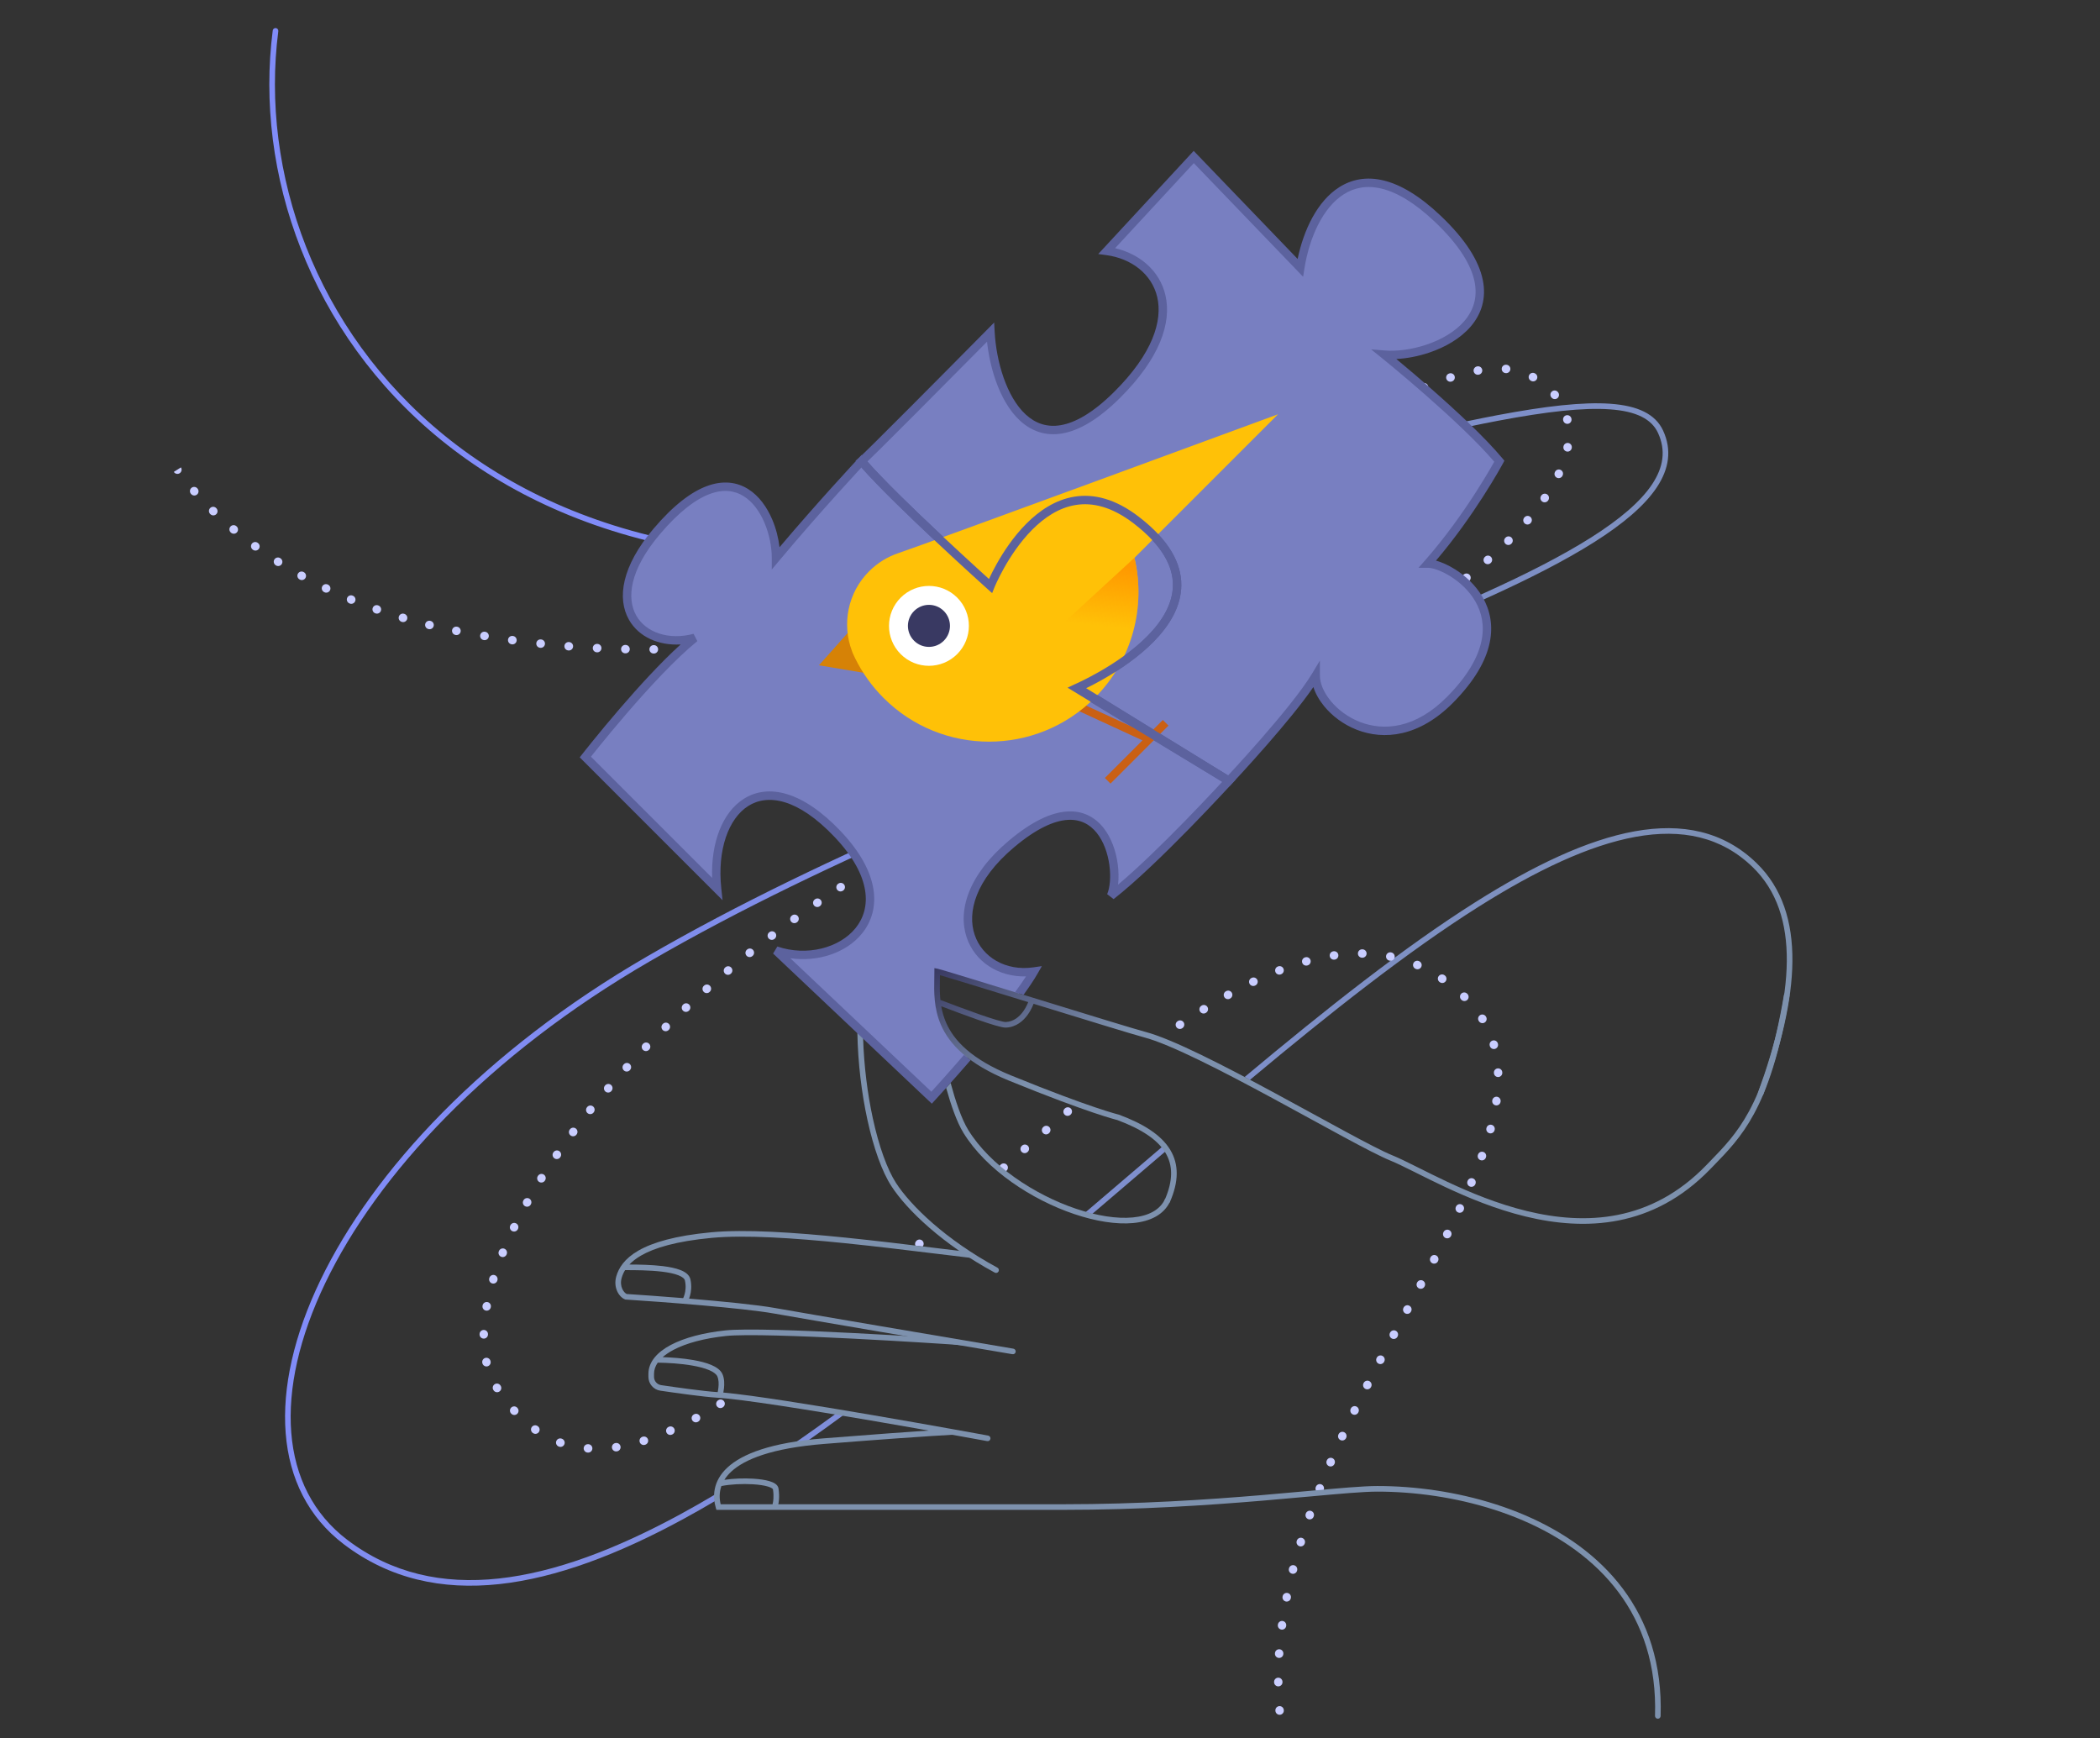 <svg width="749" height="620" viewBox="0 0 749 620" fill="none" xmlns="http://www.w3.org/2000/svg">
<rect x="0" y="0" width="749" height="620" fill="#333333" stroke="none"/>
<path fill-rule="evenodd" clip-rule="evenodd" d="M99.26 11.128C99.33 10.58 98.943 10.079 98.395 10.008C97.848 9.938 97.346 10.325 97.276 10.873C90.733 61.707 110.502 118.91 157.349 156.938C204.22 194.985 278.066 213.743 379.514 187.969C395.016 184.031 409.581 180.291 423.239 176.783C470.845 164.557 507.439 155.16 534.307 150.068C551.603 146.791 564.775 145.318 574.219 145.995C583.684 146.673 589.08 149.479 591.36 154.419C594.187 160.546 593.344 166.568 589.253 172.722C585.126 178.931 577.717 185.219 567.53 191.671C547.168 204.566 516.099 217.878 479.275 232.445C466.477 237.508 452.99 242.72 439.026 248.116C372.72 273.739 295.68 303.51 230.766 341.135C172.639 374.827 133.067 417.546 114.255 456.652C95.471 495.701 97.268 531.528 122.663 550.797C155.299 575.559 197.565 566.849 243.605 541.839C247.462 539.744 251.348 537.532 255.261 535.215L255.073 533C250.901 535.485 246.758 537.85 242.65 540.081C196.72 565.032 155.486 573.191 123.872 549.203C99.624 530.805 97.428 496.246 116.057 457.519C134.659 418.85 173.909 376.402 231.769 342.865C296.533 305.327 373.389 275.626 439.696 250.002L439.7 250C453.676 244.599 467.184 239.379 480.011 234.305C516.812 219.747 548.055 206.372 568.6 193.361C578.865 186.859 586.558 180.39 590.919 173.829C595.317 167.213 596.348 160.455 593.176 153.581C590.427 147.626 584.059 144.695 574.362 144C564.644 143.303 551.257 144.821 533.935 148.103C506.997 153.208 470.315 162.628 422.692 174.859L422.687 174.86L422.658 174.867C409.019 178.37 394.483 182.103 379.022 186.031C278.035 211.687 204.88 192.945 158.61 155.385C112.316 117.805 92.803 61.294 99.26 11.128ZM283.768 514.443L287.768 514.092C292.197 510.988 296.648 507.786 301.116 504.5L298.268 504.109C293.411 507.662 288.576 511.112 283.768 514.443ZM405.022 419.757C399.872 424.16 394.701 428.581 389.517 433L387.268 432.289L387.744 431.883C393.092 427.325 398.428 422.764 403.743 418.219L403.756 418.208C407.357 415.129 410.949 412.057 414.531 409L415.642 410.681C412.122 413.687 408.589 416.707 405.048 419.735L405.022 419.757ZM443.922 384.117L445.768 385.181C474.563 361.126 502.123 339.343 527.255 323.476C547.897 310.444 566.811 301.464 583.354 298.465C599.853 295.475 613.921 298.439 625.073 309.219C633.792 317.648 637.42 329.147 637.293 342.882C637.165 356.636 633.27 372.55 627.027 389.657C626.838 390.176 627.105 390.75 627.624 390.939C628.143 391.129 628.717 390.862 628.906 390.343C635.183 373.143 639.162 356.983 639.292 342.901C639.423 328.8 635.692 316.702 626.463 307.781C614.739 296.448 599.964 293.422 582.998 296.497C566.077 299.564 546.904 308.705 526.187 321.785C500.8 337.813 472.958 359.845 443.922 384.117Z" fill="url(#paint0_linear_1055_2595)"/>
<path fill-rule="evenodd" clip-rule="evenodd" d="M537.233 130.085C536.408 130.015 535.682 130.627 535.611 131.452C535.541 132.278 536.153 133.004 536.978 133.074L537.069 133.082C537.894 133.156 538.623 132.546 538.696 131.721C538.769 130.895 538.159 130.167 537.334 130.094L537.233 130.085ZM527.435 133.622C528.251 133.481 528.798 132.704 528.657 131.888C528.516 131.072 527.739 130.525 526.923 130.666L526.819 130.684C526.003 130.827 525.457 131.604 525.6 132.42C525.743 133.236 526.52 133.782 527.336 133.639L527.435 133.622ZM547.476 133.177C546.759 132.762 545.842 133.006 545.426 133.723C545.011 134.44 545.256 135.358 545.973 135.773L546.013 135.796L546.056 135.821C546.771 136.239 547.69 135.998 548.108 135.283C548.526 134.567 548.284 133.649 547.569 133.231L547.523 133.204L547.476 133.177ZM517.845 136.047C518.634 135.795 519.069 134.951 518.816 134.162C518.564 133.373 517.72 132.938 516.931 133.19L516.836 133.221C516.047 133.474 515.613 134.318 515.866 135.107C516.119 135.896 516.964 136.33 517.753 136.077L517.845 136.047ZM508.48 139.487C509.247 139.174 509.615 138.299 509.302 137.531C508.989 136.764 508.114 136.396 507.347 136.709L507.253 136.747C506.486 137.061 506.118 137.936 506.431 138.703C506.745 139.47 507.62 139.838 508.387 139.525L508.48 139.487ZM555.62 139.794C555.083 139.163 554.136 139.088 553.505 139.625C552.875 140.162 552.799 141.109 553.336 141.74L553.397 141.811C553.931 142.444 554.878 142.523 555.511 141.989C556.143 141.454 556.223 140.508 555.689 139.875L555.62 139.794ZM560.454 149.226C560.264 148.42 559.456 147.92 558.65 148.111C557.844 148.301 557.344 149.109 557.535 149.915L557.555 150.004C557.742 150.811 558.547 151.314 559.355 151.128C560.162 150.941 560.665 150.136 560.478 149.329L560.454 149.226ZM560.597 159.742C560.745 158.927 560.204 158.146 559.389 157.998C558.574 157.85 557.793 158.39 557.645 159.205L557.628 159.298C557.477 160.113 558.015 160.895 558.829 161.046C559.644 161.197 560.427 160.659 560.578 159.845L560.597 159.742ZM64.536 166.699L62 168.302L62.001 168.303L62.002 168.304L62.004 168.308L62.013 168.322C62.459 169.02 63.387 169.223 64.085 168.777C64.782 168.331 64.986 167.403 64.54 166.705L64.536 166.699ZM557.337 169.579C557.689 168.829 557.367 167.936 556.617 167.584C555.867 167.232 554.974 167.554 554.621 168.304L554.58 168.393C554.226 169.142 554.547 170.036 555.296 170.389C556.045 170.743 556.939 170.422 557.293 169.673L557.337 169.579ZM70.375 174.168C69.829 173.545 68.882 173.483 68.258 174.029C67.635 174.575 67.573 175.522 68.119 176.146L68.183 176.219C68.73 176.841 69.677 176.903 70.3 176.357C70.923 175.81 70.984 174.862 70.438 174.24L70.375 174.168ZM552.215 178.421C552.683 177.737 552.508 176.804 551.824 176.336C551.14 175.868 550.207 176.044 549.739 176.728L549.684 176.808C549.215 177.492 549.389 178.425 550.073 178.894C550.756 179.362 551.689 179.188 552.158 178.505L552.215 178.421ZM77.066 181.173C76.471 180.598 75.521 180.614 74.945 181.21C74.37 181.806 74.386 182.755 74.982 183.331L75.051 183.397C75.647 183.973 76.597 183.956 77.172 183.359C77.747 182.763 77.73 181.813 77.134 181.238L77.066 181.173ZM545.999 186.475C546.538 185.846 546.465 184.899 545.836 184.36C545.208 183.82 544.261 183.893 543.721 184.522L543.659 184.595C543.119 185.223 543.191 186.17 543.82 186.71C544.448 187.25 545.395 187.178 545.935 186.549L545.999 186.475ZM84.279 187.648C83.644 187.117 82.698 187.202 82.167 187.837C81.635 188.473 81.72 189.419 82.356 189.95L82.43 190.012C83.066 190.542 84.011 190.457 84.542 189.821C85.073 189.185 84.988 188.239 84.352 187.708L84.279 187.648ZM539.109 193.867C539.697 193.283 539.699 192.333 539.115 191.746C538.531 191.158 537.581 191.156 536.994 191.74L536.923 191.81C536.336 192.394 536.332 193.343 536.916 193.931C537.5 194.519 538.45 194.522 539.038 193.938L539.109 193.867ZM91.912 193.601C91.242 193.113 90.304 193.261 89.816 193.93C89.329 194.6 89.476 195.538 90.146 196.026L90.225 196.084C90.895 196.571 91.833 196.423 92.321 195.753C92.808 195.083 92.66 194.145 91.99 193.658L91.912 193.601ZM531.69 200.788C532.312 200.241 532.373 199.293 531.827 198.671C531.28 198.048 530.332 197.987 529.71 198.534L529.638 198.597C529.015 199.143 528.954 200.091 529.5 200.714C530.047 201.336 530.994 201.398 531.617 200.852L531.69 200.788ZM99.942 199.067C99.243 198.622 98.316 198.829 97.871 199.528C97.427 200.227 97.633 201.154 98.332 201.599L98.416 201.652C99.115 202.096 100.042 201.889 100.486 201.19C100.93 200.49 100.723 199.563 100.024 199.119L99.942 199.067ZM108.292 204.026C107.568 203.625 106.655 203.887 106.253 204.611C105.852 205.336 106.114 206.249 106.838 206.65L106.925 206.698C107.65 207.099 108.563 206.837 108.964 206.112C109.365 205.387 109.103 204.474 108.378 204.073L108.292 204.026ZM523.986 207.214C524.635 206.699 524.743 205.755 524.228 205.107C523.713 204.458 522.769 204.35 522.12 204.865L522.045 204.925C521.396 205.44 521.287 206.384 521.802 207.033C522.317 207.682 523.261 207.79 523.909 207.275L523.986 207.214ZM116.914 208.479C116.168 208.121 115.271 208.435 114.913 209.182C114.554 209.928 114.868 210.824 115.615 211.183L115.704 211.226C116.451 211.585 117.347 211.27 117.706 210.523C118.064 209.776 117.749 208.88 117.002 208.522L116.914 208.479ZM125.774 212.436C125.008 212.119 124.131 212.483 123.814 213.248C123.497 214.014 123.861 214.891 124.627 215.208L124.718 215.246C125.483 215.562 126.36 215.198 126.677 214.432C126.993 213.667 126.629 212.789 125.863 212.473L125.774 212.436ZM134.846 215.908C134.065 215.633 133.208 216.043 132.933 216.824C132.657 217.605 133.067 218.462 133.848 218.737L133.94 218.77C134.722 219.045 135.578 218.635 135.853 217.853C136.128 217.072 135.718 216.215 134.937 215.94L134.846 215.908ZM144.115 218.91C143.321 218.675 142.486 219.128 142.251 219.923C142.016 220.717 142.469 221.552 143.264 221.787L143.356 221.814C144.151 222.049 144.985 221.595 145.22 220.801C145.454 220.006 145.001 219.172 144.206 218.937L144.115 218.91ZM153.479 221.433C152.674 221.237 151.863 221.731 151.667 222.535C151.47 223.34 151.964 224.152 152.769 224.348L152.864 224.371C153.669 224.567 154.48 224.073 154.676 223.268C154.872 222.463 154.378 221.652 153.573 221.456L153.479 221.433ZM163.006 223.518C162.193 223.36 161.406 223.891 161.247 224.704C161.089 225.517 161.62 226.305 162.433 226.463L162.532 226.482C163.345 226.64 164.132 226.109 164.29 225.296C164.448 224.483 163.917 223.695 163.104 223.537L163.006 223.518ZM172.993 225.318C172.176 225.183 171.403 225.735 171.268 226.553C171.132 227.37 171.685 228.142 172.502 228.278L172.601 228.294C173.419 228.43 174.191 227.877 174.326 227.059C174.462 226.242 173.909 225.47 173.091 225.335L172.993 225.318ZM182.886 226.819C182.066 226.706 181.309 227.28 181.196 228.1C181.083 228.921 181.657 229.678 182.478 229.791L182.579 229.805C183.4 229.917 184.156 229.343 184.269 228.522C184.381 227.702 183.807 226.945 182.986 226.832L182.886 226.819ZM192.938 228.055C192.114 227.965 191.374 228.56 191.285 229.384C191.195 230.208 191.79 230.948 192.614 231.037L192.714 231.048C193.537 231.137 194.277 230.542 194.366 229.718C194.455 228.894 193.86 228.154 193.036 228.065L192.938 228.055ZM202.924 228.995C202.098 228.929 201.375 229.545 201.309 230.371C201.243 231.196 201.859 231.919 202.685 231.985L202.786 231.993C203.612 232.059 204.335 231.442 204.4 230.617C204.466 229.791 203.85 229.068 203.024 229.003L202.924 228.995ZM213 229.652C212.173 229.61 211.468 230.247 211.426 231.074C211.384 231.901 212.021 232.606 212.848 232.648L212.948 232.653C213.776 232.695 214.48 232.058 214.522 231.231C214.564 230.403 213.927 229.699 213.099 229.657L213 229.652ZM223.05 230.017C222.221 229.999 221.535 230.655 221.517 231.484C221.499 232.312 222.156 232.998 222.984 233.016L223.085 233.018C223.914 233.036 224.6 232.379 224.617 231.551C224.635 230.723 223.978 230.037 223.15 230.019L223.05 230.017ZM233.236 233.09C234.064 233.084 234.731 232.407 234.725 231.579C234.719 230.751 234.042 230.084 233.214 230.09L233.115 230.091C232.286 230.097 231.62 230.773 231.625 231.601C231.631 232.43 232.308 233.097 233.136 233.091L233.236 233.09ZM300.692 317.64C301.385 317.187 301.58 316.257 301.127 315.563C300.674 314.87 299.745 314.675 299.051 315.128L298.968 315.182C298.274 315.635 298.079 316.565 298.532 317.258C298.986 317.952 299.915 318.147 300.609 317.694L300.692 317.64ZM292.423 323.177C293.106 322.708 293.28 321.775 292.811 321.092C292.342 320.409 291.408 320.235 290.725 320.704L290.642 320.761C289.96 321.23 289.786 322.164 290.256 322.847C290.725 323.53 291.659 323.703 292.341 323.234L292.423 323.177ZM284.28 328.911C284.951 328.426 285.103 327.489 284.618 326.817C284.133 326.145 283.196 325.994 282.524 326.479L282.444 326.536C281.772 327.021 281.621 327.959 282.106 328.631C282.591 329.302 283.529 329.454 284.2 328.969L284.28 328.911ZM276.26 334.845C276.92 334.345 277.049 333.404 276.549 332.744C276.048 332.084 275.107 331.955 274.447 332.455L274.368 332.515C273.708 333.016 273.579 333.957 274.08 334.617C274.581 335.277 275.522 335.406 276.182 334.905L276.26 334.845ZM268.39 340.965C269.038 340.449 269.144 339.505 268.628 338.857C268.112 338.209 267.168 338.103 266.52 338.619L266.443 338.681C265.795 339.198 265.689 340.142 266.205 340.789C266.722 341.437 267.665 341.543 268.313 341.027L268.39 340.965ZM485.841 338.58C485.012 338.569 484.332 339.232 484.321 340.06C484.31 340.888 484.972 341.569 485.801 341.58L485.899 341.581C486.727 341.594 487.409 340.932 487.422 340.104C487.434 339.276 486.773 338.594 485.944 338.582L485.841 338.58ZM476.07 342.246C476.889 342.126 477.457 341.365 477.338 340.545C477.219 339.726 476.458 339.158 475.638 339.277L475.536 339.292C474.716 339.412 474.149 340.174 474.27 340.994C474.39 341.813 475.152 342.38 475.972 342.26L476.07 342.246ZM496.154 339.676C495.342 339.51 494.549 340.032 494.383 340.844C494.216 341.655 494.739 342.448 495.551 342.615L495.646 342.634C496.457 342.803 497.251 342.281 497.419 341.47C497.587 340.659 497.066 339.865 496.254 339.697L496.154 339.676ZM466.382 344.314C467.18 344.093 467.647 343.266 467.426 342.467C467.204 341.669 466.377 341.202 465.579 341.424L465.48 341.452C464.682 341.674 464.216 342.502 464.438 343.3C464.661 344.098 465.489 344.564 466.287 344.341L466.382 344.314ZM506.069 342.783C505.308 342.457 504.426 342.809 504.1 343.57C503.773 344.332 504.125 345.214 504.887 345.54L504.975 345.578C505.735 345.906 506.618 345.556 506.946 344.795C507.274 344.034 506.923 343.152 506.163 342.823L506.069 342.783ZM456.932 347.474C457.705 347.174 458.088 346.305 457.789 345.533C457.489 344.76 456.62 344.377 455.848 344.677L455.753 344.713C454.981 345.013 454.599 345.883 454.899 346.655C455.199 347.427 456.068 347.809 456.841 347.509L456.932 347.474ZM260.676 347.27C261.311 346.738 261.395 345.792 260.862 345.157C260.33 344.522 259.384 344.438 258.749 344.97L258.673 345.034C258.038 345.567 257.955 346.513 258.487 347.148C259.02 347.782 259.966 347.866 260.6 347.333L260.676 347.27ZM515.179 347.799C514.494 347.332 513.561 347.51 513.095 348.194C512.628 348.879 512.805 349.812 513.49 350.278L513.568 350.332C514.252 350.799 515.185 350.623 515.653 349.939C516.12 349.255 515.945 348.322 515.261 347.855L515.179 347.799ZM447.736 351.472C448.483 351.114 448.798 350.218 448.44 349.471C448.082 348.724 447.186 348.409 446.439 348.767L446.349 348.81C445.602 349.169 445.288 350.065 445.646 350.811C446.005 351.558 446.901 351.873 447.648 351.514L447.736 351.472ZM253.125 353.76C253.747 353.212 253.806 352.264 253.258 351.642C252.711 351.021 251.763 350.961 251.141 351.509L251.066 351.575C250.445 352.123 250.386 353.071 250.934 353.692C251.482 354.314 252.429 354.373 253.051 353.825L253.125 353.76ZM438.776 356.122C439.499 355.719 439.76 354.806 439.357 354.082C438.954 353.358 438.04 353.098 437.316 353.501L437.23 353.549C436.507 353.952 436.247 354.866 436.65 355.59C437.054 356.313 437.967 356.573 438.691 356.169L438.776 356.122ZM523.266 354.38C522.668 353.807 521.718 353.828 521.146 354.427C520.573 355.026 520.595 355.976 521.193 356.548L521.23 356.584L521.267 356.619C521.865 357.192 522.814 357.173 523.388 356.575C523.962 355.977 523.942 355.028 523.344 354.454L523.305 354.417L523.266 354.38ZM245.745 360.435C246.352 359.871 246.387 358.922 245.824 358.315C245.26 357.708 244.311 357.673 243.704 358.236L243.63 358.305C243.023 358.868 242.988 359.817 243.552 360.424C244.116 361.031 245.065 361.066 245.672 360.503L245.745 360.435ZM430.164 361.2C430.868 360.763 431.084 359.838 430.647 359.135C430.21 358.431 429.285 358.215 428.581 358.652L428.494 358.706C427.791 359.144 427.575 360.068 428.012 360.772C428.45 361.476 429.375 361.691 430.078 361.254L430.164 361.2ZM529.962 362.536C529.524 361.833 528.599 361.618 527.896 362.057C527.193 362.495 526.978 363.42 527.416 364.123L527.467 364.205C527.904 364.91 528.828 365.127 529.532 364.691C530.237 364.254 530.454 363.33 530.018 362.626L529.962 362.536ZM421.739 366.671C422.426 366.207 422.606 365.274 422.142 364.588C421.678 363.902 420.745 363.722 420.059 364.186L419.975 364.242C419.289 364.707 419.11 365.639 419.574 366.325C420.038 367.011 420.971 367.191 421.657 366.727L421.739 366.671ZM238.544 367.298C239.136 366.719 239.146 365.769 238.566 365.177C237.987 364.585 237.037 364.575 236.445 365.155L236.373 365.225C235.781 365.805 235.772 366.754 236.351 367.346C236.931 367.938 237.881 367.948 238.472 367.368L238.544 367.298ZM534.228 372.142C534 371.346 533.17 370.885 532.373 371.114C531.577 371.342 531.116 372.172 531.345 372.969L531.371 373.062C531.597 373.859 532.427 374.321 533.224 374.095C534.021 373.869 534.483 373.04 534.257 372.243L534.228 372.142ZM231.53 374.355C232.105 373.76 232.089 372.81 231.494 372.234C230.898 371.658 229.948 371.675 229.373 372.27L229.304 372.341C228.729 372.936 228.745 373.886 229.341 374.462C229.937 375.037 230.886 375.021 231.462 374.425L231.53 374.355ZM224.709 381.616C225.267 381.004 225.224 380.056 224.612 379.497C224 378.939 223.051 378.983 222.493 379.595L222.426 379.667C221.868 380.279 221.912 381.228 222.524 381.786C223.137 382.344 224.085 382.301 224.643 381.688L224.709 381.616ZM535.821 382.482C535.791 381.654 535.096 381.008 534.268 381.038C533.44 381.068 532.793 381.763 532.823 382.591L532.827 382.688C532.855 383.515 533.549 384.164 534.377 384.135C535.205 384.107 535.853 383.413 535.825 382.585L535.821 382.482ZM218.111 389.073C218.651 388.444 218.578 387.497 217.949 386.957C217.32 386.418 216.374 386.491 215.834 387.119L215.77 387.194C215.231 387.823 215.304 388.77 215.933 389.309C216.562 389.848 217.509 389.775 218.048 389.146L218.111 389.073ZM535.218 392.866C535.335 392.046 534.765 391.286 533.945 391.169C533.125 391.052 532.365 391.622 532.248 392.442L532.234 392.54C532.115 393.36 532.684 394.121 533.504 394.239C534.324 394.358 535.085 393.789 535.203 392.969L535.218 392.866ZM211.757 396.728C212.275 396.082 212.172 395.138 211.526 394.619C210.88 394.101 209.936 394.204 209.417 394.85L209.356 394.927C208.837 395.573 208.941 396.517 209.587 397.035C210.233 397.553 211.177 397.45 211.696 396.804L211.757 396.728ZM381.822 397.562C382.453 397.025 382.53 396.079 381.994 395.447C381.457 394.816 380.511 394.739 379.879 395.276L379.802 395.341C379.171 395.877 379.094 396.824 379.631 397.455C380.167 398.087 381.114 398.163 381.745 397.627L381.822 397.562ZM533.087 403.02C533.303 402.221 532.83 401.397 532.03 401.181C531.231 400.965 530.407 401.438 530.191 402.238L530.164 402.336C529.947 403.136 530.42 403.96 531.219 404.177C532.019 404.394 532.843 403.921 533.06 403.122L533.087 403.02ZM374.155 404.152C374.781 403.609 374.847 402.661 374.304 402.036C373.76 401.411 372.813 401.344 372.188 401.888L372.112 401.953C371.487 402.497 371.42 403.444 371.964 404.07C372.507 404.695 373.455 404.761 374.08 404.218L374.155 404.152ZM205.67 404.587C206.166 403.923 206.029 402.983 205.365 402.487C204.701 401.992 203.761 402.128 203.266 402.792L203.207 402.871C202.712 403.535 202.849 404.475 203.513 404.97C204.177 405.465 205.117 405.328 205.612 404.664L205.67 404.587ZM366.534 410.835C367.155 410.286 367.213 409.338 366.664 408.718C366.116 408.097 365.168 408.039 364.547 408.587L364.471 408.654C363.851 409.203 363.793 410.151 364.341 410.772C364.89 411.392 365.838 411.45 366.459 410.902L366.534 410.835ZM199.88 412.66C200.35 411.978 200.177 411.044 199.495 410.574C198.812 410.105 197.878 410.278 197.409 410.96L197.351 411.044C196.882 411.726 197.055 412.66 197.738 413.13C198.42 413.599 199.354 413.426 199.823 412.743L199.88 412.66ZM529.985 412.78C530.267 412.001 529.863 411.141 529.084 410.86C528.304 410.579 527.445 410.983 527.164 411.762L527.13 411.854C526.849 412.633 527.252 413.493 528.031 413.774C528.81 414.056 529.67 413.653 529.952 412.874L529.985 412.78ZM358.989 417.551C359.606 416.998 359.659 416.05 359.106 415.433C358.553 414.815 357.605 414.763 356.988 415.316L356.913 415.383C356.296 415.935 356.244 416.883 356.796 417.501C357.349 418.118 358.297 418.17 358.914 417.618L358.989 417.551ZM194.414 420.978C194.854 420.276 194.641 419.35 193.939 418.911C193.237 418.471 192.311 418.684 191.872 419.386L191.818 419.472C191.379 420.174 191.592 421.1 192.294 421.539C192.997 421.978 193.922 421.765 194.361 421.063L194.414 420.978ZM526.23 422.288C526.554 421.525 526.2 420.644 525.437 420.32C524.675 419.995 523.794 420.35 523.47 421.112L523.431 421.203C523.106 421.965 523.46 422.846 524.222 423.171C524.984 423.496 525.865 423.142 526.19 422.38L526.23 422.288ZM189.342 429.53C189.746 428.807 189.488 427.893 188.765 427.488C188.042 427.084 187.128 427.342 186.724 428.065L186.675 428.152C186.271 428.876 186.529 429.789 187.252 430.194C187.975 430.598 188.889 430.339 189.294 429.616L189.342 429.53ZM522.037 431.595C522.391 430.846 522.07 429.952 521.321 429.598C520.572 429.244 519.678 429.564 519.324 430.314L519.282 430.403C518.928 431.152 519.248 432.046 519.997 432.4C520.746 432.755 521.64 432.435 521.994 431.686L522.037 431.595ZM184.743 438.314C185.105 437.569 184.795 436.671 184.05 436.309C183.305 435.946 182.407 436.256 182.045 437.001L182.002 437.091C181.64 437.836 181.95 438.733 182.695 439.095C183.441 439.457 184.338 439.147 184.7 438.402L184.743 438.314ZM517.555 440.752C517.928 440.012 517.631 439.11 516.891 438.737C516.151 438.363 515.249 438.66 514.876 439.4L514.831 439.489C514.458 440.228 514.755 441.131 515.494 441.504C516.234 441.877 517.136 441.58 517.509 440.841L517.555 440.752ZM329.054 444.597C329.563 444.033 329.574 443.164 329.054 442.587C328.499 441.972 327.55 441.923 326.935 442.478L326.86 442.546C326.367 442.991 326.238 443.689 326.492 444.265L329.054 444.597ZM180.728 447.317C181.038 446.549 180.666 445.675 179.898 445.365C179.13 445.055 178.256 445.426 177.946 446.194L177.909 446.285C177.6 447.053 177.972 447.927 178.74 448.237C179.508 448.546 180.382 448.174 180.692 447.406L180.728 447.317ZM512.886 449.802C513.272 449.069 512.989 448.162 512.256 447.777C511.523 447.391 510.616 447.674 510.231 448.407L510.184 448.495C509.799 449.229 510.081 450.135 510.814 450.521C511.548 450.906 512.455 450.624 512.84 449.891L512.886 449.802ZM177.409 456.645C177.65 455.853 177.204 455.014 176.412 454.773C175.619 454.531 174.781 454.977 174.539 455.769L174.51 455.866C174.269 456.659 174.716 457.497 175.508 457.738C176.301 457.979 177.139 457.532 177.38 456.739L177.409 456.645ZM508.11 458.786C508.502 458.056 508.227 457.147 507.497 456.755C506.768 456.363 505.858 456.637 505.466 457.367L505.419 457.455C505.028 458.185 505.302 459.094 506.032 459.486C506.762 459.878 507.671 459.604 508.063 458.874L508.11 458.786ZM175.069 466.14C175.218 465.325 174.678 464.543 173.863 464.394C173.048 464.245 172.267 464.785 172.118 465.599L172.1 465.696C171.952 466.511 172.493 467.292 173.308 467.44C174.123 467.588 174.904 467.047 175.052 466.232L175.069 466.14ZM503.286 467.735C503.68 467.006 503.408 466.096 502.679 465.703C501.951 465.309 501.04 465.581 500.647 466.31L500.599 466.397C500.206 467.126 500.478 468.036 501.207 468.43C501.935 468.824 502.845 468.552 503.239 467.823L503.286 467.735ZM174.048 475.86C174.062 475.032 173.403 474.348 172.575 474.334C171.746 474.319 171.063 474.978 171.048 475.806L171.046 475.907C171.033 476.735 171.694 477.417 172.522 477.43C173.351 477.444 174.033 476.783 174.046 475.954L174.048 475.86ZM498.468 476.678C498.86 475.948 498.586 475.038 497.856 474.647C497.126 474.255 496.216 474.529 495.825 475.259L495.777 475.347C495.386 476.077 495.66 476.987 496.39 477.378C497.12 477.77 498.03 477.496 498.421 476.766L498.468 476.678ZM493.71 485.62C494.096 484.888 493.815 483.98 493.082 483.594C492.349 483.208 491.442 483.49 491.056 484.222L491.008 484.312C490.622 485.045 490.904 485.952 491.637 486.338C492.37 486.724 493.277 486.443 493.663 485.71L493.71 485.62ZM174.952 485.428C174.769 484.62 173.965 484.114 173.157 484.297C172.349 484.48 171.843 485.284 172.026 486.092L172.049 486.191C172.235 486.998 173.04 487.502 173.847 487.317C174.654 487.131 175.158 486.326 174.973 485.519L174.952 485.428ZM489.041 494.611C489.418 493.873 489.126 492.969 488.388 492.592C487.65 492.215 486.747 492.507 486.37 493.245L486.324 493.335C485.947 494.073 486.239 494.976 486.977 495.353C487.715 495.73 488.618 495.438 488.995 494.7L489.041 494.611ZM178.506 494.152C178.06 493.453 177.133 493.249 176.434 493.694C175.736 494.14 175.531 495.068 175.977 495.766L176.005 495.81L176.035 495.856C176.482 496.553 177.41 496.755 178.107 496.308C178.805 495.86 179.007 494.932 178.559 494.235L178.531 494.191L178.506 494.152ZM257.809 501.919C258.513 501.482 258.729 500.557 258.292 499.853C257.855 499.15 256.93 498.934 256.226 499.371L256.139 499.425C255.435 499.862 255.219 500.786 255.656 501.49C256.092 502.194 257.017 502.411 257.721 501.974L257.809 501.919ZM484.503 503.666C484.868 502.922 484.56 502.023 483.817 501.659C483.073 501.294 482.174 501.601 481.809 502.345L481.765 502.436C481.401 503.18 481.708 504.078 482.452 504.443C483.196 504.807 484.095 504.5 484.459 503.756L484.503 503.666ZM184.497 502.092C183.943 501.476 182.995 501.427 182.379 501.981C181.763 502.535 181.713 503.483 182.267 504.099L182.333 504.171C182.888 504.786 183.836 504.834 184.451 504.279C185.066 503.724 185.114 502.775 184.559 502.161L184.497 502.092ZM248.986 507.061C249.715 506.666 249.985 505.756 249.591 505.028C249.196 504.299 248.285 504.029 247.557 504.423L247.473 504.469C246.744 504.863 246.473 505.774 246.867 506.502C247.261 507.231 248.171 507.502 248.9 507.108L248.986 507.061ZM191.753 508.617C191.077 508.139 190.141 508.299 189.662 508.975C189.184 509.651 189.344 510.587 190.02 511.066L190.101 511.123C190.778 511.6 191.714 511.438 192.191 510.761C192.668 510.084 192.506 509.148 191.829 508.671L191.753 508.617ZM239.762 511.613C240.52 511.278 240.863 510.392 240.528 509.634C240.193 508.877 239.308 508.534 238.55 508.868L238.461 508.907C237.703 509.241 237.36 510.127 237.694 510.885C238.028 511.643 238.913 511.987 239.671 511.653L239.762 511.613ZM480.141 512.801C480.489 512.05 480.163 511.158 479.411 510.809C478.66 510.461 477.768 510.787 477.419 511.539L477.377 511.63C477.029 512.382 477.355 513.273 478.107 513.622C478.858 513.971 479.75 513.644 480.099 512.892L480.141 512.801ZM230.134 515.272C230.925 515.024 231.364 514.182 231.116 513.391C230.868 512.601 230.026 512.162 229.235 512.41L229.143 512.439C228.353 512.686 227.912 513.527 228.159 514.318C228.406 515.109 229.248 515.549 230.038 515.302L230.134 515.272ZM200.317 513.105C199.537 512.826 198.679 513.231 198.399 514.011C198.12 514.791 198.526 515.65 199.306 515.929L199.405 515.964C200.185 516.242 201.043 515.833 201.32 515.053C201.597 514.272 201.189 513.414 200.408 513.137L200.317 513.105ZM220.067 517.629C220.887 517.508 221.453 516.745 221.331 515.926C221.21 515.106 220.448 514.54 219.628 514.661L219.533 514.675C218.714 514.795 218.146 515.556 218.266 516.376C218.386 517.196 219.147 517.763 219.967 517.644L220.067 517.629ZM209.791 515.08C208.965 515.019 208.246 515.64 208.186 516.466C208.125 517.292 208.746 518.011 209.572 518.072L209.674 518.079C210.501 518.137 211.218 517.515 211.276 516.688C211.335 515.862 210.712 515.145 209.886 515.086L209.791 515.08ZM475.999 522.031C476.328 521.27 475.978 520.387 475.218 520.058C474.458 519.729 473.575 520.079 473.246 520.839L473.206 520.932C472.877 521.692 473.227 522.575 473.987 522.904C474.747 523.233 475.63 522.883 475.959 522.122L475.999 522.031ZM472.126 531.364C472.431 530.594 472.054 529.722 471.284 529.417C470.514 529.112 469.642 529.489 469.337 530.259L469.3 530.353C468.995 531.123 469.372 531.995 470.142 532.3C470.912 532.605 471.784 532.228 472.089 531.457L472.126 531.364ZM468.573 540.812C468.85 540.031 468.442 539.174 467.661 538.897C466.88 538.619 466.023 539.028 465.745 539.808L465.712 539.904C465.435 540.685 465.843 541.542 466.624 541.819C467.405 542.096 468.262 541.687 468.539 540.906L468.573 540.812ZM465.393 550.389C465.637 549.597 465.193 548.758 464.401 548.514C463.61 548.27 462.77 548.713 462.526 549.505L462.496 549.602C462.253 550.393 462.697 551.233 463.489 551.476C464.28 551.72 465.12 551.276 465.364 550.484L465.393 550.389ZM462.65 560.091C462.856 559.288 462.372 558.471 461.57 558.265C460.767 558.06 459.95 558.544 459.744 559.346L459.719 559.444C459.514 560.247 459.998 561.064 460.801 561.269C461.603 561.474 462.42 560.99 462.626 560.187L462.65 560.091ZM460.412 569.909C460.574 569.096 460.046 568.307 459.234 568.145C458.421 567.983 457.631 568.511 457.47 569.324L457.45 569.423C457.289 570.236 457.817 571.025 458.63 571.186C459.442 571.347 460.232 570.819 460.393 570.006L460.412 569.909ZM458.749 579.826C458.86 579.006 458.285 578.25 457.464 578.138C456.643 578.027 455.887 578.602 455.776 579.423L455.762 579.523C455.651 580.344 456.227 581.1 457.048 581.211C457.869 581.322 458.624 580.746 458.735 579.925L458.749 579.826ZM457.729 589.818C457.785 588.992 457.16 588.277 456.334 588.221C455.507 588.165 454.792 588.79 454.736 589.617L454.729 589.718C454.674 590.545 455.3 591.26 456.127 591.315C456.953 591.37 457.668 590.744 457.723 589.918L457.729 589.818ZM457.422 599.848C457.416 599.02 456.74 598.353 455.912 598.358C455.083 598.364 454.416 599.04 454.422 599.868L454.423 599.97C454.429 600.798 455.105 601.465 455.934 601.459C456.762 601.452 457.429 600.776 457.423 599.947L457.422 599.848ZM457.884 609.868C457.812 609.043 457.086 608.432 456.26 608.503C455.435 608.574 454.823 609.301 454.895 610.126L454.903 610.227C454.975 611.052 455.703 611.663 456.528 611.591C457.353 611.519 457.964 610.792 457.892 609.967L457.884 609.868Z" fill="#C9CDFF"/>
<path d="M353.268 118.5C338.935 133 309.668 162.5 307.268 164.5C319.102 178.333 353.268 209 353.268 209L384.768 245.5L438.268 278.5C438.268 278.5 461.768 253.5 469.268 241C469.268 253.5 493.768 273.336 517.268 249.5C547.339 219 517.268 201 509.268 201C524.268 184 534.768 164.5 534.768 164.5C522.268 149.5 493.768 126.5 493.768 126.5C511.768 128 548.436 111.854 512.768 78C483.268 50 467.268 73.5 463.768 95.5L425.768 56L394.768 89.5C413.435 92 426.768 112.831 398.268 141C367.915 171 354.435 139.667 353.268 118.5Z" fill="#787FC1"/>
<path fill-rule="evenodd" clip-rule="evenodd" d="M425.747 53.815L462.821 92.352C464.952 82.101 469.794 71.73 477.718 66.731C482.125 63.951 487.418 62.884 493.514 64.371C499.56 65.845 506.316 69.808 513.801 76.912C522.83 85.482 527.463 93.096 528.847 99.766C530.247 106.518 528.282 112.129 524.53 116.487C520.821 120.794 515.399 123.85 509.827 125.736C505.869 127.076 501.761 127.851 498.018 128.046C498.438 128.394 498.892 128.772 499.377 129.176C502.251 131.573 506.215 134.925 510.57 138.748C519.259 146.374 529.588 155.941 535.921 163.54L536.57 164.319L536.089 165.211L534.768 164.5C536.089 165.211 536.089 165.211 536.089 165.211L536.086 165.216L536.08 165.228L536.056 165.273C536.034 165.312 536.003 165.369 535.962 165.444C535.88 165.595 535.757 165.816 535.597 166.103C535.277 166.676 534.804 167.512 534.19 168.567C532.961 170.677 531.169 173.665 528.905 177.186C524.739 183.667 518.963 191.977 512.165 199.949C514.201 200.505 516.576 201.559 518.915 203.016C522.546 205.278 526.316 208.647 528.846 213.067C531.393 217.516 532.665 223.001 531.296 229.37C529.933 235.708 525.985 242.795 518.336 250.553C506.195 262.868 493.569 264.048 483.91 260.273C479.132 258.406 475.126 255.342 472.304 251.905C470.532 249.746 469.187 247.389 468.437 245.041C464.252 251.131 457.803 258.868 452.086 265.423C448.67 269.341 445.49 272.865 443.165 275.41C442.001 276.683 441.052 277.711 440.392 278.422C440.213 278.614 440.056 278.784 439.921 278.928C439.808 279.05 439.71 279.155 439.63 279.24L439.43 279.454L439.366 279.522L439.362 279.526L439.361 279.527C439.361 279.527 439.361 279.527 438.268 278.5L439.361 279.527L438.523 280.419L383.784 246.655L352.195 210.052L351.878 209.767C351.624 209.538 351.25 209.201 350.771 208.768C349.812 207.901 348.43 206.648 346.734 205.1C343.342 202.006 338.696 197.736 333.68 193.032C323.669 183.646 312.108 172.465 306.128 165.475L305.141 164.321L306.308 163.348C306.844 162.901 309.058 160.749 312.397 157.442C315.699 154.172 320.027 149.847 324.731 145.129C334.137 135.693 345.036 124.695 352.201 117.446L354.58 115.04L354.766 118.418C355.051 123.583 356.088 129.37 357.939 134.669C359.797 139.986 362.432 144.698 365.839 147.834C369.196 150.924 373.307 152.501 378.343 151.639C383.466 150.761 389.733 147.327 397.214 139.933C411.292 126.018 414.679 114.275 412.745 105.964C410.815 97.672 403.442 92.175 394.569 90.987L391.704 90.603L425.747 53.815ZM353.268 209L354.27 207.884L354.341 207.948L385.753 244.345L438.01 276.578C438.068 276.516 438.129 276.45 438.193 276.381C438.848 275.675 439.793 274.653 440.95 273.387C443.265 270.854 446.429 267.347 449.825 263.452C456.649 255.626 464.311 246.347 467.982 240.228L470.768 235.585V241C470.768 243.667 472.097 246.925 474.623 250.002C477.129 253.055 480.717 255.804 485.002 257.479C493.467 260.787 504.841 259.968 516.2 248.447C523.587 240.955 527.156 234.355 528.363 228.74C529.563 223.155 528.455 218.421 526.243 214.558C524.015 210.666 520.646 207.629 517.329 205.562C513.959 203.463 510.864 202.5 509.268 202.5H505.944L508.143 200.008C515.576 191.584 521.905 182.527 526.381 175.564C528.618 172.085 530.387 169.136 531.597 167.058C532.187 166.043 532.644 165.237 532.956 164.679C526.741 157.403 516.975 148.361 508.591 141.002C504.259 137.2 500.316 133.865 497.456 131.48C496.026 130.288 494.867 129.334 494.067 128.678C493.666 128.35 493.356 128.097 493.145 127.926C493.04 127.841 492.96 127.776 492.906 127.732L492.827 127.668L492.826 127.668C492.826 127.667 492.826 127.667 493.768 126.5L492.826 127.668L489.025 124.6L493.893 125.005C498.159 125.361 503.619 124.67 508.865 122.895C514.117 121.117 519.008 118.302 522.257 114.529C525.463 110.806 527.102 106.126 525.909 100.376C524.699 94.544 520.54 87.445 511.736 79.088C504.47 72.192 498.164 68.593 492.803 67.285C487.494 65.991 483.036 66.924 479.318 69.269C471.745 74.046 466.977 84.88 465.25 95.736L464.776 98.711L425.789 58.186L397.721 88.517C406.342 90.529 413.605 96.424 415.667 105.284C417.941 115.057 413.744 127.813 399.323 142.067C391.627 149.673 384.827 153.572 378.849 154.596C372.784 155.634 367.76 153.68 363.807 150.041C359.904 146.448 357.054 141.233 355.107 135.659C353.541 131.177 352.534 126.388 352.042 121.874C344.969 129.024 335.31 138.766 326.855 147.247C322.151 151.966 317.817 156.297 314.508 159.574C312.283 161.778 310.487 163.54 309.356 164.616C315.437 171.505 326.217 181.922 335.732 190.843C340.736 195.535 345.371 199.796 348.756 202.884C350.448 204.428 351.827 205.678 352.783 206.543C353.261 206.975 353.633 207.31 353.885 207.538L354.269 207.882L354.27 207.884C354.27 207.884 354.27 207.884 353.268 209Z" fill="#5C629E"/>
<path fill-rule="evenodd" clip-rule="evenodd" d="M311.307 398.85C313.486 408.87 316.454 417.106 319.606 421.955C324.903 430.104 337.353 442.18 355.743 452.12C356.229 452.383 356.41 452.99 356.147 453.476C355.885 453.961 355.278 454.142 354.792 453.88C336.183 443.821 323.45 431.538 317.929 423.045C314.581 417.894 311.55 409.38 309.353 399.275C307.325 389.946 305.992 379.183 305.793 368.305L307.839 370.148C308.145 380.249 309.423 390.183 311.307 398.85Z" fill="#7D91AD"/>
<path fill-rule="evenodd" clip-rule="evenodd" d="M340.824 511.652C330.273 512.246 315.096 513.297 293.848 514.997C275.163 516.492 265.528 520.509 260.822 524.859C259.78 525.823 258.974 526.808 258.362 527.796C261.501 527.317 265.326 527.175 268.675 527.383C270.855 527.518 272.896 527.804 274.449 528.27C275.222 528.501 275.929 528.793 276.48 529.17C277.024 529.541 277.539 530.084 277.66 530.843C277.911 532.428 277.912 533.754 277.849 534.693C277.817 535.162 277.768 535.536 277.727 535.797C277.706 535.928 277.687 536.031 277.672 536.104L277.663 536.152L277.654 536.191L277.648 536.217L277.646 536.226L277.645 536.23L277.588 536.5H379.268C406.229 536.5 430.496 534.877 449.882 533.254C455.903 532.749 461.464 532.243 466.493 531.786C477.613 530.775 486.132 530 491.268 530C517.911 530 550.71 538.034 571.591 558.409C582.054 568.618 589.51 581.915 591.682 598.794C592.222 602.991 592.434 607.404 592.287 612.042C592.269 612.578 591.828 613 591.293 613V613C590.724 613 590.27 612.526 590.288 611.957C590.431 607.427 590.223 603.128 589.698 599.05C587.588 582.648 580.357 569.757 570.195 559.841C549.826 539.966 517.625 532 491.268 532C486.226 532 477.862 532.761 466.82 533.765C461.769 534.224 456.158 534.735 450.049 535.247C430.636 536.873 406.307 538.5 379.268 538.5H255.521L255.309 537.783C254.147 533.85 254.158 528.295 259.464 523.391C264.674 518.575 274.873 514.508 293.688 513.003C311.539 511.575 325.114 510.605 335.268 509.977C337.205 509.857 340.768 510.653 340.768 510.653L340.824 511.652ZM257.036 536.5C256.58 534.587 256.48 532.337 257.295 530.014C260.419 529.378 264.771 529.145 268.551 529.379C270.661 529.51 272.531 529.783 273.875 530.186C274.551 530.388 275.04 530.608 275.351 530.821C275.504 530.925 275.592 531.013 275.639 531.074C275.661 531.104 275.672 531.125 275.678 531.137C275.683 531.149 275.685 531.157 275.685 531.157C275.909 532.572 275.908 533.746 275.853 534.557C275.826 534.963 275.785 535.277 275.752 535.484C275.735 535.587 275.721 535.664 275.711 535.712C275.706 535.736 275.703 535.753 275.701 535.763L275.699 535.77L275.699 535.771C275.659 535.939 275.599 536.207 275.551 536.5H257.036Z" fill="#7D91AD"/>
<path fill-rule="evenodd" clip-rule="evenodd" d="M258.875 476.495C262.297 476.128 269.011 476.125 277.227 476.336C285.418 476.546 295.033 476.968 304.217 477.436C313.4 477.905 322.146 478.42 328.597 478.819C331.822 479.018 334.474 479.188 336.318 479.308C337.241 479.368 337.961 479.415 338.452 479.448L345.768 480C345.836 479.002 339.335 477.502 339.335 477.502L338.584 477.452C338.093 477.42 337.372 477.372 336.448 477.312C334.602 477.192 331.948 477.022 328.72 476.822C322.265 476.424 313.511 475.908 304.319 475.439C295.128 474.97 285.493 474.548 277.278 474.337C269.088 474.126 262.239 474.123 258.662 474.506C250.884 475.339 244.122 477.111 239.272 479.673C234.456 482.215 231.268 485.69 231.268 490V491.067C231.268 493.534 233.068 495.637 235.516 495.997C240.814 496.777 251.023 498.223 255.709 498.498C264.64 499.024 288.697 502.886 310.599 506.633C321.533 508.504 331.906 510.341 339.545 511.711C343.364 512.396 346.5 512.965 348.681 513.361C349.771 513.56 350.623 513.715 351.202 513.821L352.084 513.983L352.086 513.983C352.629 514.083 353.152 513.724 353.252 513.181C353.351 512.638 352.991 512.116 352.448 512.016L351.562 511.854C350.982 511.748 350.13 511.592 349.039 511.394C346.857 510.997 343.719 510.428 339.898 509.743C332.255 508.372 321.878 506.533 310.937 504.662C290.645 501.19 268.328 497.588 257.987 496.666C258.07 496.242 258.157 495.718 258.22 495.138C258.378 493.686 258.403 491.717 257.682 490.094C257.022 488.609 255.468 487.574 253.707 486.822C251.904 486.053 249.664 485.49 247.316 485.078C243.657 484.435 239.627 484.14 236.355 484.041C237.385 483.122 238.671 482.252 240.206 481.441C244.752 479.04 251.24 477.312 258.875 476.495ZM234.59 486.005C233.712 487.275 233.268 488.615 233.268 490L233.268 491.067C233.268 492.549 234.348 493.804 235.807 494.019C241.139 494.803 251.248 496.233 255.827 496.502C255.877 496.505 255.927 496.508 255.977 496.511C256.064 496.101 256.164 495.547 256.232 494.922C256.379 493.561 256.354 492.031 255.854 490.906C255.514 490.141 254.568 489.364 252.923 488.662C251.32 487.978 249.248 487.448 246.97 487.048C242.769 486.309 238.022 486.041 234.59 486.005ZM350.268 512.5L352.086 513.983ZM350.268 512.5L352.448 512.016Z" fill="#7D91AD"/>
<path fill-rule="evenodd" clip-rule="evenodd" d="M253.861 441.496C265.68 440.388 283.02 441.528 301.257 443.385C312.363 444.515 323.744 445.904 334.375 447.201C339.01 447.766 343.503 448.314 347.768 448.816L344.268 446.386C341.162 446.014 337.949 445.622 334.662 445.221C324.008 443.921 312.573 442.526 301.46 441.395C283.232 439.54 265.712 438.376 253.675 439.504C240.794 440.712 232.767 443.139 227.737 446.017C222.662 448.921 220.648 452.28 219.806 455.225C219.24 457.208 219.471 459.031 220.103 460.466C220.722 461.87 221.762 462.975 222.897 463.429L223.045 463.488L223.204 463.498C236.223 464.333 264.96 466.497 276.092 468.485C287.298 470.486 337.438 478.987 361.101 482.986C361.646 483.078 362.162 482.711 362.254 482.167C362.346 481.622 361.979 481.106 361.435 481.014C337.765 477.014 287.638 468.515 276.444 466.516C269.937 465.354 257.564 464.139 245.769 463.161C245.88 462.87 245.993 462.538 246.097 462.168C246.504 460.718 246.775 458.673 246.244 456.283C245.878 454.636 244.345 453.622 242.681 452.968C240.954 452.289 238.73 451.855 236.389 451.57C232.406 451.086 227.891 451.013 224.483 451.002C225.514 449.907 226.888 448.807 228.73 447.753C233.41 445.076 241.115 442.691 253.861 441.496ZM222.946 453C222.353 453.966 221.979 454.903 221.729 455.775C221.296 457.292 221.482 458.636 221.933 459.659C222.361 460.631 222.998 461.255 223.511 461.514C228.547 461.838 235.897 462.357 243.672 462.988C243.819 462.672 244.008 462.21 244.171 461.627C244.509 460.425 244.737 458.72 244.292 456.717C244.158 456.114 243.503 455.44 241.949 454.829C240.457 454.243 238.43 453.833 236.147 453.555C231.669 453.011 226.456 453 222.946 453Z" fill="#7D91AD"/>
<path fill-rule="evenodd" clip-rule="evenodd" d="M339.05 386.223L337.463 388C339.119 393.948 341.223 400.135 343.616 404.024C351.776 417.284 368.006 427.9 383.148 433.01C390.728 435.568 398.125 436.779 404.187 436.207C410.242 435.635 415.168 433.25 417.378 428.416L415.559 427.584C413.769 431.5 409.695 433.678 403.999 434.215C398.311 434.753 391.208 433.62 383.788 431.115C368.93 426.101 353.16 415.716 345.32 402.976C342.912 399.063 340.744 392.5 339.05 386.223Z" fill="#7D91AD"/>
<path d="M307.268 164.5C307.268 164.5 292.268 180.5 276.768 199C276.768 182.5 262.287 156.5 234.268 189.5C211.768 216 229.268 232.5 247.768 227.5C231.768 240.5 208.768 270 208.768 270L255.768 317C252.768 289 272.008 269.28 298.768 297.5C326.268 326.5 298.768 346.5 276.768 339L332.268 391.5C332.268 391.5 338.471 384.621 345.5 376.5C340.677 372.727 338.219 369.476 336.5 365.5C333.952 359.605 333.904 353.754 334 349C334.017 348.137 334 347.287 334 346.5C334.372 346.574 336.012 346.906 338 347.5C340.025 348.105 342.737 349.003 346 350C350.904 351.499 356.622 353.036 363 355C365.133 352.081 367.486 348.744 368.768 346.5C347.768 349.5 332.268 325 360.768 301C393.105 273.769 400.768 309 396.268 319.5C412.268 307 438.268 278.5 438.268 278.5L383.768 245.5C383.768 245.5 447.768 218.192 405.268 185.5C372.768 160.5 353.268 209 353.268 209C353.268 209 319.101 178.333 307.268 164.5Z" fill="#787FC1"/>
<path fill-rule="evenodd" clip-rule="evenodd" d="M308.408 163.525L307.319 162.252L306.174 163.474L307.268 164.5C306.174 163.474 306.173 163.475 306.173 163.475L306 163.661C305.885 163.783 305.716 163.965 305.495 164.202C305.053 164.678 304.405 165.376 303.579 166.273C301.927 168.065 299.564 170.648 296.716 173.809C291.614 179.472 284.952 186.996 278.036 195.166C277.651 191.9 276.787 188.49 275.449 185.33C273.58 180.913 270.728 176.85 266.818 174.414C262.843 171.938 257.919 171.238 252.212 173.334C246.574 175.404 240.214 180.179 233.125 188.529C221.709 201.974 220.001 213.428 224.339 221.054C227.846 227.219 234.993 230.313 242.759 229.841C235.579 236.356 227.628 245.102 221.131 252.646C217.244 257.16 213.86 261.266 211.447 264.243C210.24 265.732 209.276 266.939 208.613 267.775C208.281 268.193 208.025 268.518 207.851 268.739C207.764 268.849 207.698 268.933 207.653 268.99L207.586 269.076L207.585 269.078L206.77 270.123L257.712 321.066L257.26 316.84C255.786 303.085 259.837 291.892 266.908 287.437C273.749 283.126 284.457 284.588 297.68 298.532C304.42 305.641 307.663 312.065 308.545 317.513C309.422 322.925 307.992 327.481 305.162 330.997C299.435 338.112 287.76 341.163 277.252 337.58L275.737 340.09L332.343 393.635L333.373 392.515L333.374 392.514L333.456 392.424C333.51 392.365 333.591 392.276 333.697 392.161C333.909 391.929 334.22 391.588 334.619 391.149C335.416 390.272 336.563 389.004 337.964 387.438C340.196 384.944 343.074 381.695 346.211 378.069C345.371 377.458 344.584 376.84 343.846 376.218C340.76 379.782 337.93 382.978 335.729 385.437C334.333 386.997 333.191 388.259 332.398 389.132L332.19 389.361L281.868 341.759C291.781 343.189 301.911 339.821 307.499 332.878C310.857 328.707 312.521 323.294 311.507 317.034C310.499 310.81 306.866 303.859 299.857 296.468C286.319 282.191 274.027 279.404 265.308 284.898C257.635 289.734 253.573 300.548 253.991 313.101L210.771 269.881L210.963 269.639C211.62 268.811 212.578 267.612 213.777 266.132C216.177 263.172 219.542 259.09 223.405 254.604C231.152 245.607 240.827 235.073 248.714 228.664L247.377 226.052C238.576 228.431 230.387 225.618 226.947 219.571C223.535 213.572 224.327 203.526 235.412 190.471C242.332 182.321 248.289 177.971 253.246 176.15C258.134 174.355 262.085 175 265.232 176.961C268.445 178.962 270.964 182.431 272.686 186.499C274.403 190.555 275.268 195.075 275.268 199V203.126L277.918 199.963C285.653 190.731 293.265 182.121 298.945 175.817C301.785 172.665 304.14 170.091 305.785 168.306C306.356 167.686 306.841 167.162 307.231 166.741C313.452 173.765 324.254 184.194 333.68 193.032C338.696 197.736 343.342 202.006 346.734 205.1C348.43 206.648 349.812 207.901 350.771 208.768C351.25 209.202 351.624 209.538 351.878 209.767L352.265 210.115L352.266 210.116L353.861 211.548L354.66 209.56L354.662 209.555L354.671 209.533C354.679 209.513 354.692 209.481 354.71 209.438C354.745 209.353 354.799 209.225 354.872 209.056C355.018 208.72 355.237 208.224 355.529 207.6C356.112 206.351 356.984 204.588 358.13 202.548C360.43 198.456 363.806 193.301 368.145 188.932C372.49 184.557 377.701 181.068 383.671 180.106C389.585 179.153 396.49 180.64 404.354 186.689C414.767 194.699 418.36 202.142 418.338 208.662C418.317 215.251 414.612 221.372 409.384 226.71C404.176 232.028 397.636 236.384 392.356 239.422C389.723 240.937 387.421 242.116 385.779 242.914C384.959 243.313 384.304 243.616 383.857 243.819C383.633 243.921 383.461 243.997 383.347 244.048C383.289 244.073 383.246 244.091 383.218 244.104L383.187 244.117L383.179 244.12L380.489 245.268L435.923 278.834C435.187 279.63 434.146 280.752 432.861 282.123C430.179 284.984 426.437 288.929 422.196 293.264C414.876 300.745 406.118 309.338 398.773 315.527C399.039 313.259 399.001 310.709 398.653 308.149C398.039 303.619 396.421 298.796 393.501 295.162C390.537 291.472 386.234 289.029 380.486 289.43C374.838 289.824 367.999 292.95 359.802 299.853C345.286 312.076 341.577 324.8 344.784 334.352C347.686 342.999 356.098 348.493 365.947 348.241C364.837 349.963 363.508 351.862 362.027 353.876C363.029 354.184 364.041 354.496 365.059 354.81C367.091 352.01 368.821 349.43 370.07 347.244L371.592 344.581L368.556 345.015C358.678 346.426 350.306 341.375 347.628 333.398C344.96 325.45 347.75 313.924 361.734 302.147C369.705 295.435 375.951 292.753 380.694 292.422C385.337 292.099 388.731 294.014 391.163 297.04C393.638 300.122 395.114 304.374 395.681 308.552C396.251 312.756 395.868 316.625 394.889 318.909L397.192 320.682C405.278 314.364 415.84 304.049 424.34 295.362C428.6 291.008 432.357 287.047 435.05 284.174C436.397 282.738 437.477 281.573 438.222 280.767C438.594 280.364 438.882 280.05 439.077 279.837L439.3 279.595L439.371 279.517L439.375 279.513L439.376 279.511L440.607 278.163L386.956 245.677L387.091 245.612C388.783 244.789 391.149 243.578 393.852 242.022C399.244 238.92 406.047 234.405 411.527 228.809C416.987 223.234 421.313 216.399 421.338 208.672C421.364 200.878 417.019 192.647 406.183 184.311C397.796 177.86 390.076 176.035 383.193 177.144C376.366 178.245 370.609 182.194 366.016 186.818C361.417 191.449 357.888 196.857 355.515 201.078C354.326 203.194 353.42 205.025 352.81 206.33L352.733 206.497C351.779 205.635 350.418 204.401 348.756 202.884C345.371 199.796 340.736 195.535 335.732 190.843C325.7 181.438 314.262 170.369 308.408 163.525ZM333.373 392.515L332.268 391.5C332.897 392.078 333.168 392.327 333.284 392.434C333.373 392.515 333.373 392.515 333.373 392.515Z" fill="#5C629E"/>
<path d="M292.086 237.285L302.826 225.219L308.654 240.063L292.086 237.285Z" fill="#D68206"/>
<path fill-rule="evenodd" clip-rule="evenodd" d="M409.614 261.915L382.948 249.614L381.756 252.198L407.469 264.059L394.062 277.467L396.074 279.479L416.759 258.794L414.747 256.782L409.614 261.915Z" fill="#CA6014"/>
<path d="M305.045 234.866C307.552 239.947 310.92 244.711 315.149 248.939C335.933 269.723 369.641 269.712 390.438 248.915C403.99 235.363 408.716 216.33 404.614 198.962L455.819 147.757C455.819 147.757 329.802 194.154 320.479 197.254C316.647 198.528 313.044 200.69 309.994 203.741C302.298 211.437 300.255 222.645 303.867 232.2C303.938 232.44 304.027 232.68 304.135 232.922C304.241 233.162 304.35 233.402 304.46 233.641C304.644 234.053 304.839 234.462 305.045 234.866Z" fill="#FFC107"/>
<path d="M403.821 226.507C406.491 217.549 406.755 208.029 404.614 198.962L404.9 198.676L371.489 229.437L403.821 226.507Z" fill="url(#paint1_linear_1055_2595)"/>
<path d="M321.247 233.3C326.809 238.862 335.829 238.859 341.395 233.294C346.96 227.728 346.963 218.708 341.401 213.146C335.839 207.584 326.819 207.587 321.253 213.152C315.688 218.718 315.685 227.738 321.247 233.3Z" fill="white"/>
<path d="M326.02 228.527C328.947 231.454 333.695 231.453 336.624 228.524C339.553 225.594 339.555 220.847 336.628 217.92C333.7 214.992 328.953 214.994 326.023 217.923C323.094 220.852 323.093 225.6 326.02 228.527Z" fill="#393962"/>
<path d="M387.091 245.268V245.612C388.783 244.789 391.149 243.578 393.852 242.022C399.244 238.919 406.048 234.405 411.527 228.809C416.987 223.234 421.313 216.399 421.338 208.672C421.364 200.878 417.019 192.647 406.183 184.311C397.796 177.86 390.076 176.035 383.194 177.144C376.366 178.245 370.609 182.194 366.016 186.818C361.417 191.449 357.888 196.857 355.515 201.078C354.326 203.194 353.42 205.025 352.811 206.33L352.733 206.497C351.779 205.635 350.418 204.401 348.756 202.884C345.371 199.796 340.736 195.535 335.732 190.843C326.018 181.736 314.986 171.069 308.981 164.189L307.339 166.863C313.576 173.884 324.308 184.245 333.68 193.032C338.696 197.736 343.342 202.006 346.734 205.1C348.43 206.648 349.812 207.901 350.771 208.768C351.25 209.202 351.624 209.538 351.878 209.767L352.265 210.115L352.266 210.116L353.861 211.548L354.66 209.56L354.662 209.555L354.671 209.533L354.683 209.503L354.71 209.438C354.745 209.353 354.8 209.225 354.872 209.056C355.018 208.72 355.237 208.224 355.529 207.6C356.112 206.351 356.984 204.588 358.13 202.548C360.43 198.456 363.806 193.301 368.145 188.932C372.49 184.557 377.701 181.068 383.671 180.106C389.585 179.153 396.49 180.64 404.354 186.689C414.767 194.699 418.36 202.142 418.338 208.662C418.317 215.251 414.612 221.372 409.384 226.71C404.176 232.028 397.636 236.383 392.356 239.422C389.723 240.937 387.421 242.116 385.779 242.914C384.959 243.313 384.304 243.616 383.857 243.819C383.726 243.879 383.614 243.929 383.52 243.971C383.452 244.001 383.395 244.027 383.347 244.048C383.289 244.073 383.246 244.091 383.218 244.104L383.187 244.117L383.181 244.12L383.179 244.12L380.768 245.268L435.923 278.834L440.607 278.163L387.091 245.268Z" fill="#5C629E"/>
<path fill-rule="evenodd" clip-rule="evenodd" d="M334.464 345.519L333.268 345.28L333.268 346.5C333.268 347.287 333.251 348.116 333.234 348.979C333.137 353.733 333.02 359.546 335.567 365.441C338.609 372.478 345.356 379.505 359.891 385.426C374.283 391.29 383.927 394.797 389.981 396.84C393.008 397.862 395.138 398.518 396.516 398.92C397.205 399.121 397.706 399.258 398.037 399.346C398.203 399.39 398.326 399.421 398.409 399.442L398.475 399.458C407.129 402.68 412.824 406.473 415.627 411.059C418.389 415.578 418.469 421.085 415.354 428.094L417.182 428.906C420.467 421.515 420.547 415.272 417.334 410.016C414.168 404.837 407.931 400.837 399.116 397.563L399.057 397.541L398.996 397.527L398.993 397.526L398.975 397.521C398.958 397.517 398.931 397.511 398.894 397.501C398.82 397.483 398.706 397.454 398.549 397.412C398.235 397.329 397.75 397.196 397.076 397C395.728 396.607 393.624 395.959 390.62 394.946C384.613 392.918 375.007 389.425 360.645 383.574C346.427 377.781 340.174 371.058 337.403 364.648C336.563 362.704 336.035 360.777 335.707 358.887C339.671 360.392 344.454 362.192 348.643 363.658C350.971 364.473 353.128 365.19 354.866 365.697C355.734 365.95 356.51 366.155 357.156 366.294C357.778 366.427 358.363 366.519 358.811 366.499C362.494 366.34 364.99 364.058 366.514 361.963C367.282 360.908 367.829 359.868 368.185 359.094C368.363 358.706 368.494 358.381 368.582 358.15C368.603 358.097 368.621 358.048 368.637 358.005L369.365 358.229C386.682 363.564 404.592 369.075 408.016 369.968C412.66 371.179 419.611 374.164 427.698 378.092C435.764 382.01 444.889 386.831 453.855 391.676C458.337 394.098 462.776 396.524 467.022 398.846L467.482 399.097L467.483 399.098C471.56 401.327 475.452 403.455 479.019 405.382C486.403 409.369 492.455 412.526 495.891 413.926C498.064 414.812 500.829 416.17 504.118 417.81C504.369 417.935 504.623 418.062 504.88 418.19L505.318 418.409C508.306 419.901 511.671 421.581 515.329 423.297C523.644 427.196 533.519 431.301 544.12 433.875C565.342 439.03 589.578 438.065 609.986 416.992C610.158 416.815 610.329 416.639 610.5 416.463C610.738 416.217 610.976 415.973 611.214 415.728C616.156 410.651 621.061 405.611 625.548 397.343C630.402 388.399 634.743 375.73 638.254 355.168C638.347 354.624 637.981 354.107 637.436 354.014C636.892 353.921 636.375 354.287 636.282 354.832C632.793 375.27 628.503 387.706 623.791 396.389C619.439 404.407 614.709 409.268 609.766 414.348C609.362 414.764 608.957 415.181 608.55 415.601C588.804 435.989 565.4 436.986 544.592 431.932C534.177 429.402 524.439 425.36 516.179 421.486C512.543 419.781 509.201 418.112 506.212 416.62C505.805 416.416 505.405 416.217 505.011 416.02C501.737 414.388 498.902 412.993 496.645 412.074C493.331 410.724 487.383 407.626 479.97 403.622C476.406 401.697 472.517 399.571 468.437 397.34L467.981 397.091C463.736 394.77 459.293 392.341 454.806 389.917C445.834 385.068 436.678 380.231 428.572 376.293C420.487 372.366 413.376 369.299 408.52 368.032C405.153 367.154 387.313 361.665 369.953 356.318L367.74 355.636C359.844 353.203 352.192 350.846 346.223 349.021C342.96 348.024 340.198 347.185 338.173 346.58C336.185 345.985 334.836 345.594 334.464 345.519ZM366.722 357.415C358.978 355.029 351.497 352.725 345.638 350.934C342.376 349.937 339.619 349.099 337.6 348.496C336.628 348.205 335.842 347.973 335.257 347.805C335.251 348.233 335.243 348.666 335.235 349.104C335.189 351.489 335.141 354.016 335.402 356.631C339.545 358.207 344.778 360.186 349.304 361.771C351.62 362.581 353.738 363.284 355.426 363.777C356.271 364.024 356.995 364.214 357.576 364.338C358.182 364.468 358.551 364.509 358.725 364.501C361.542 364.379 363.547 362.642 364.897 360.786C365.567 359.866 366.051 358.949 366.367 358.26C366.525 357.916 366.639 357.633 366.713 357.438C366.716 357.43 366.719 357.423 366.722 357.415Z" fill="url(#paint2_linear_1055_2595)"/>
<defs>
<linearGradient id="paint0_linear_1055_2595" x1="223.268" y1="187.5" x2="638.268" y2="351" gradientUnits="userSpaceOnUse">
<stop stop-color="#818CF8"/>
<stop offset="1" stop-color="#7D91AD"/>
</linearGradient>
<linearGradient id="paint1_linear_1055_2595" x1="401.5" y1="202" x2="399" y2="224" gradientUnits="userSpaceOnUse">
<stop stop-color="#FF9800"/>
<stop offset="1" stop-color="#FF9800" stop-opacity="0"/>
</linearGradient>
<linearGradient id="paint2_linear_1055_2595" x1="357.5" y1="391" x2="333" y2="346" gradientUnits="userSpaceOnUse">
<stop stop-color="#7D91AD"/>
<stop offset="1" stop-color="#393962"/>
</linearGradient>
</defs>
</svg>
